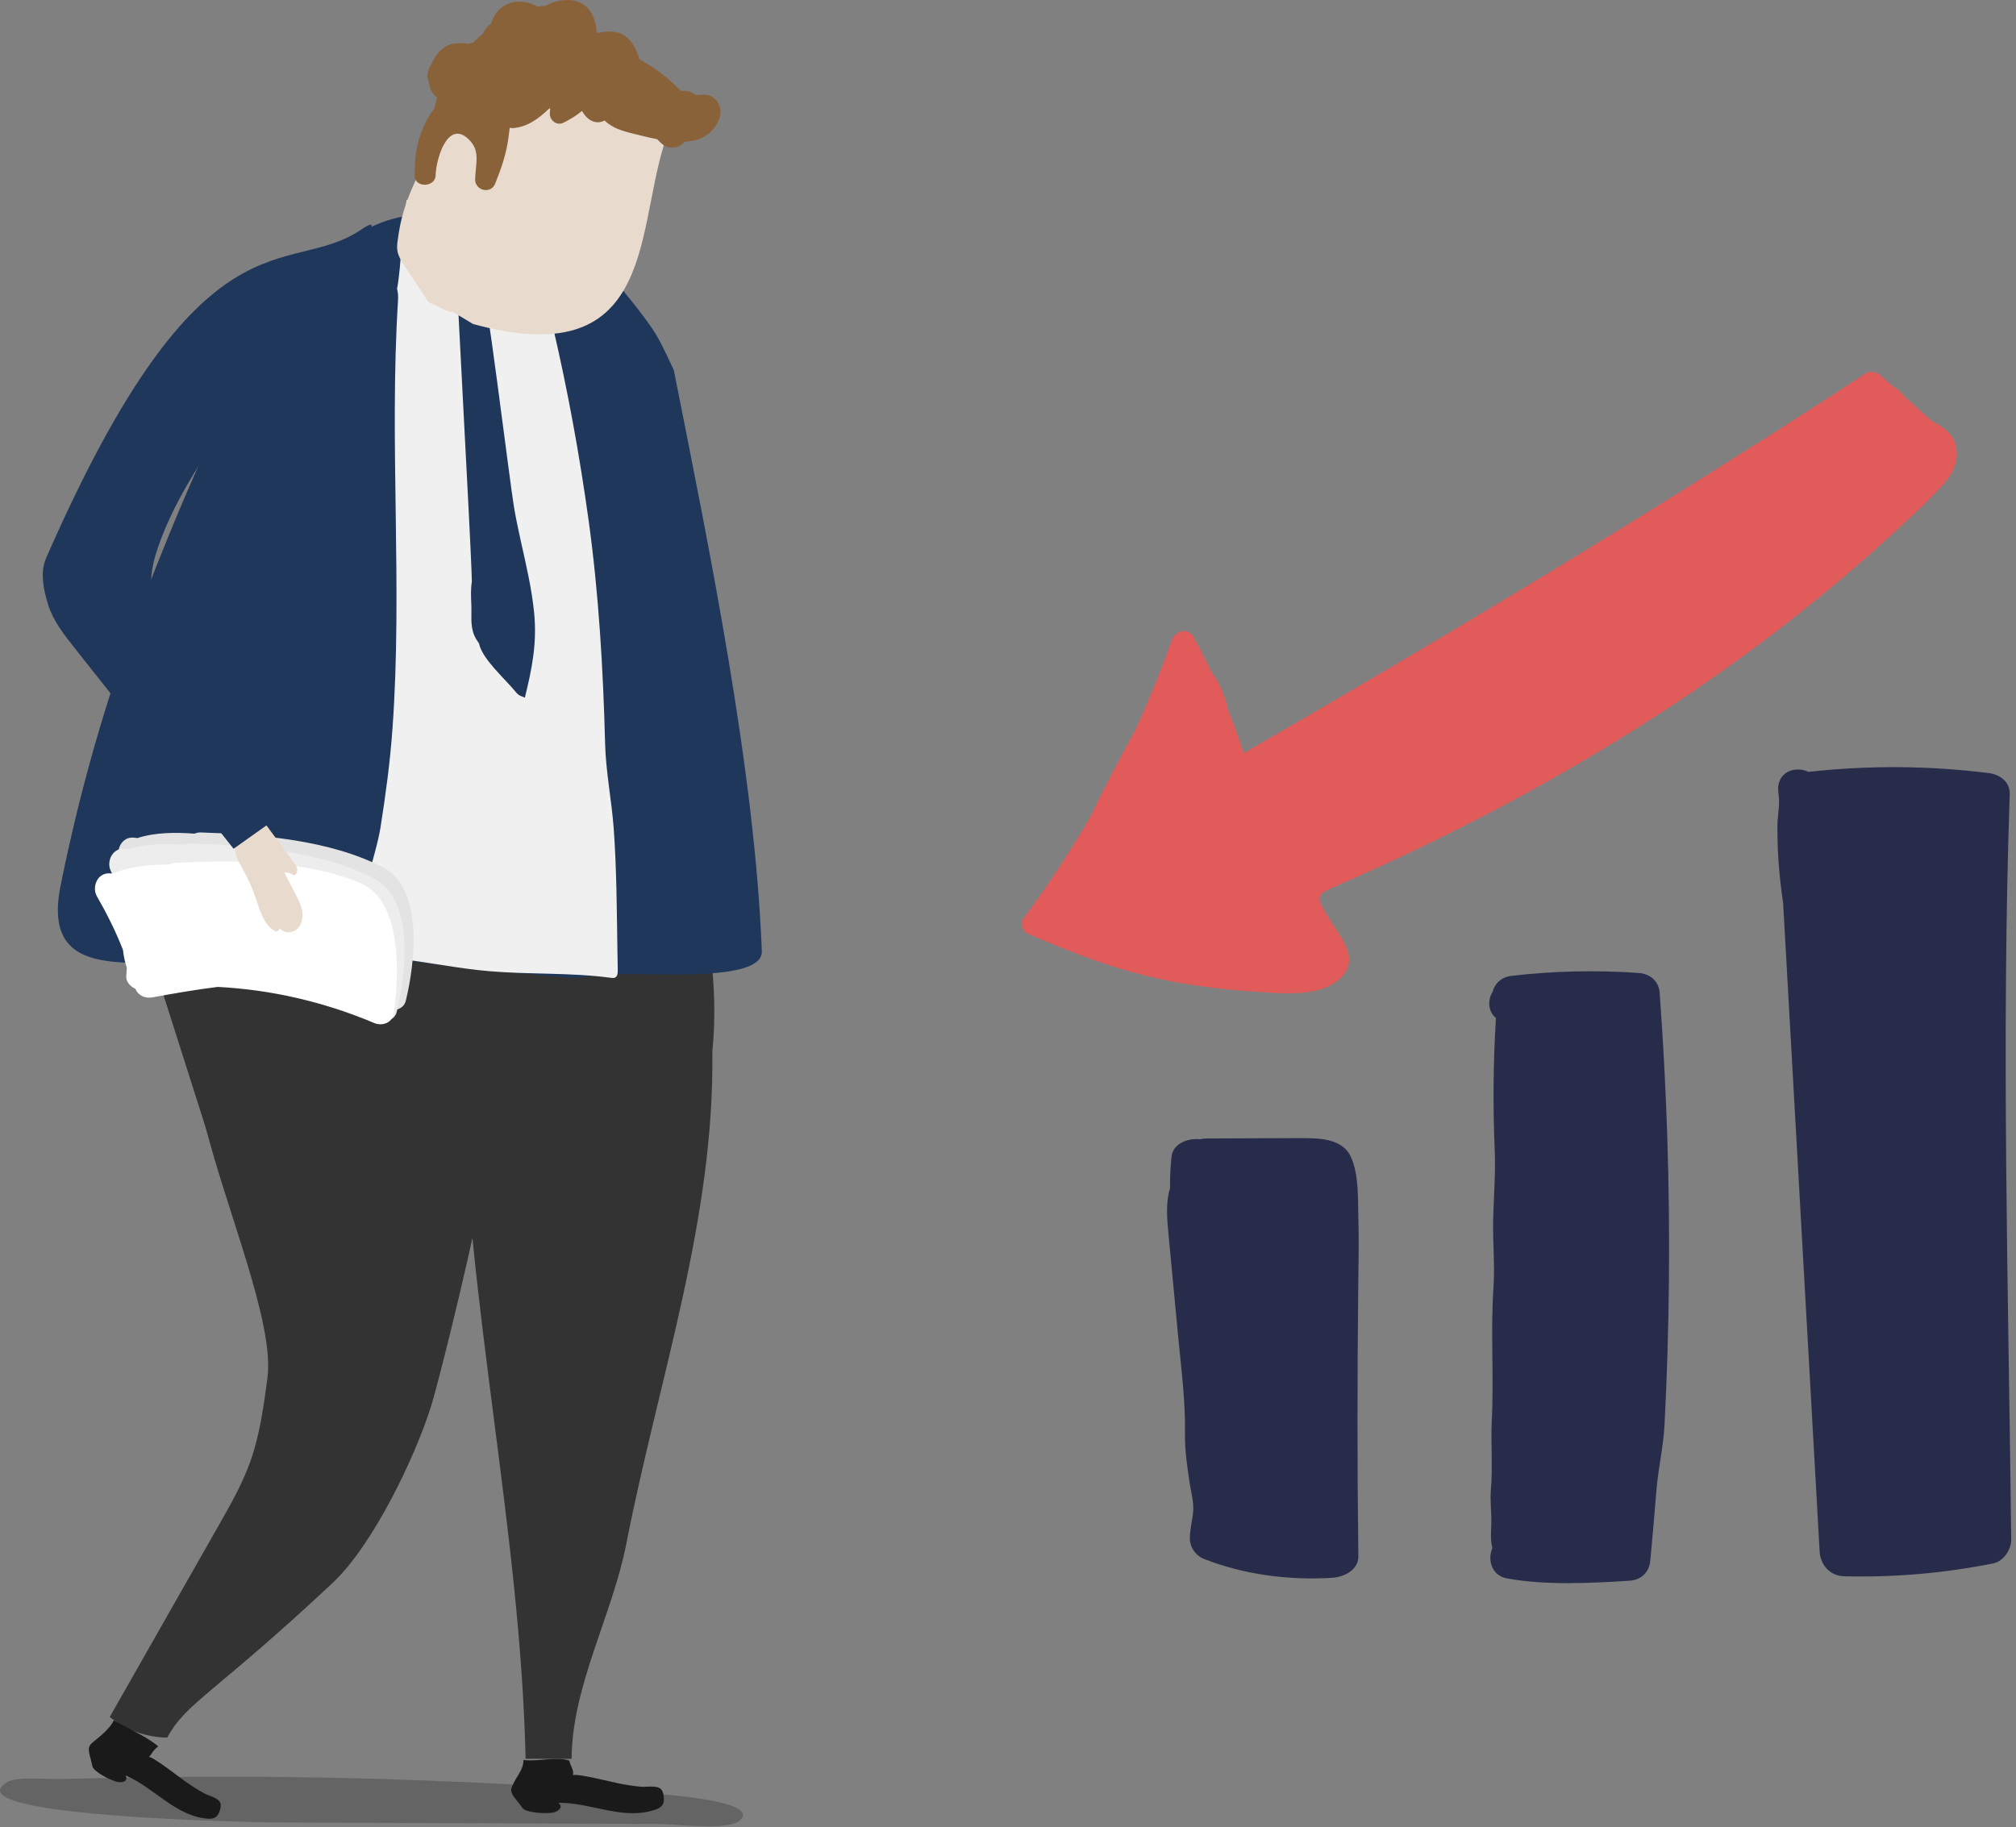 <svg xmlns="http://www.w3.org/2000/svg" width="374" height="339" viewBox="0 0 374 339" fill="none"><rect x="0" y="0" width="374" height="339" fill="#808080" stroke="none"/><path d="M189.864 170.417C194.329 164.403 198.44 158.154 202.184 151.693C204.849 146.197 207.668 140.783 210.616 135.437C213.117 130.003 215.376 124.445 217.376 118.769C217.994 117.015 220.411 116.368 221.424 118.2C222.659 120.434 223.811 122.705 224.897 125.005C225.185 125.308 225.456 125.649 225.685 126.067C226.665 127.858 227.38 129.714 227.794 131.634C228.862 134.299 229.839 137.003 230.722 139.746C269.683 117.227 308.337 93.975 346.041 69.331C346.985 68.713 348.182 69.026 348.968 69.726C349.672 70.352 350.376 70.979 351.079 71.605C351.909 72.072 352.663 72.727 353.289 73.572C354.998 75.093 356.706 76.614 358.415 78.135C361.024 79.456 363.21 81.114 363 84.654C362.84 87.341 360.942 89.476 359.194 91.3C356.036 94.598 352.619 97.681 349.24 100.739C336.553 112.219 322.905 122.596 308.628 131.932C294.234 141.344 279.187 149.705 263.726 157.15C259.861 159.011 255.971 160.815 252.057 162.566C250.346 163.331 248.621 164.063 246.91 164.829C243.999 166.134 244.507 166.74 245.928 169.37C247.286 171.883 250.652 175.595 250.259 178.596C249.894 181.379 246.954 183.034 244.6 183.68C240.597 184.777 235.919 184.188 231.84 183.92C227.287 183.621 222.744 183.065 218.251 182.258C208.487 180.503 199.687 177.168 190.616 173.217C189.701 172.817 189.259 171.232 189.864 170.417Z" fill="#E25B5B"></path><path d="M251.982 238.175C252.025 234.139 252.123 230.099 251.997 226.062C251.886 222.534 252.139 218.157 250.662 214.777C249.049 211.085 244.607 211.159 240.444 211.175C234.921 211.196 229.398 211.218 223.875 211.239C223.41 211.241 222.99 211.297 222.607 211.39C220.307 211.124 217.604 212.219 217.338 214.609C217.119 216.573 217.038 218.533 217.062 220.489C216.197 223.28 216.521 226.301 216.817 229.463C217.387 235.555 217.969 241.646 218.545 247.738C219.119 253.809 219.934 259.919 219.835 266.012C219.784 269.105 220.241 272.075 220.699 275.149C220.966 276.938 221.54 278.896 221.336 280.701C221.148 282.373 220.718 283.852 220.74 285.591C220.759 287.017 221.731 288.621 223.414 289.279C230.709 292.131 238.914 293.244 247.006 292.764C249.675 292.606 252.027 291.083 251.997 288.814C251.776 271.927 251.798 255.065 251.982 238.175Z" fill="#282C4B"></path><path d="M307.898 184.228C307.744 182.117 306.22 180.691 303.977 180.532C296.074 179.972 288.206 180.154 280.342 181.077C278.425 181.302 277.27 182.6 276.9 184.026C275.948 185.52 276.048 187.749 277.524 188.883C277.002 197.067 276.953 205.371 277.296 213.544C277.472 217.722 277.11 222.032 277.007 226.241C276.903 230.488 277.349 234.709 277.061 238.938C276.503 247.151 277.163 255.397 276.75 263.627C276.538 267.87 276.958 272.076 276.588 276.324C276.401 278.479 276.716 280.53 276.66 282.672C276.613 284.494 276.477 285.751 276.86 287.209C275.935 289.381 276.677 292.326 279.57 292.863C286.695 294.185 294.987 293.752 302.248 293.304C304.501 293.165 305.939 291.725 306.145 289.632C306.58 285.198 306.932 280.751 307.314 276.312C307.664 272.241 308.584 268.455 308.794 264.378C309.254 255.48 309.527 246.573 309.614 237.665C309.788 219.838 309.197 202.012 307.898 184.228Z" fill="#282C4B"></path><path d="M372.839 147.359C372.918 145.06 371.001 143.701 368.999 143.45C357.848 142.047 346.658 141.978 335.493 143.219C333.059 142.022 329.257 143.181 329.955 147.427C330.252 149.231 329.718 151.58 329.731 153.445C329.744 155.326 329.774 157.195 329.893 159.073C330.072 161.915 330.388 164.749 330.799 167.567C333.056 207.667 335.314 247.766 337.571 287.866C337.714 290.399 339.528 292.406 342.093 292.471C351.402 292.705 360.626 291.907 369.764 290.087C371.691 289.703 373.137 287.529 373.116 285.604C372.593 239.549 371.254 193.402 372.839 147.359Z" fill="#282C4B"></path><path opacity="0.22" d="M2.504 334.076C-0.162 333.154 -0.934 332.032 1.342 330.668C3.172 329.571 8.477 330.154 10.899 330.098C22.235 329.833 33.581 329.628 44.955 329.664C67.831 329.738 90.758 330.613 113.53 332.284C116.91 332.532 141.391 333.495 137.387 337.669C135.351 339.791 125.62 338.445 122.027 338.431C114.173 338.4 106.319 338.369 98.466 338.338C82.757 338.276 67.049 338.215 51.339 338.153C47.845 338.14 12.324 337.471 2.504 334.076Z" fill="url(#paint0_linear_161_48166)"></path><path d="M129.224 208.652C129.873 207.179 130.308 205.592 130.676 204.017C132.397 196.638 132.862 188.989 132.271 181.44C131.878 176.415 131.818 167.707 126.611 164.964C123.594 163.375 119.458 163.911 117.106 166.451C113.763 166.333 110.223 166.593 106.889 166.659L90.112 166.992C85.977 167.073 81.091 166.555 76.702 166.994L39.294 166.38C37.413 166.349 35.901 167.166 34.827 168.395C30.51 168.378 26.297 171.956 27.848 176.83C31.438 188.109 35.027 199.387 38.617 210.665C40.879 217.771 51.632 214.87 49.727 207.566C48.735 203.767 47.744 199.969 46.753 196.171C47.376 196.58 48.055 196.921 48.804 197.165C55.004 199.186 61.632 194.818 65.946 189.667C66.15 189.746 66.356 189.821 66.561 189.899C67.586 191.279 69.252 192.232 71.585 192.256C72.399 192.264 73.212 192.309 74.025 192.342C74.5 192.467 74.969 192.61 75.449 192.72C75.632 192.761 75.817 192.796 76.001 192.837C76.51 195.531 78.638 198.04 81.869 198.291C90.684 198.976 101.039 199.95 109.764 198.07C111.125 197.777 112.399 197.301 113.558 196.643C113.688 196.758 113.822 196.87 113.962 196.969C113.871 198.048 113.762 199.126 113.661 200.205C113.416 201.397 113.139 202.591 112.804 203.795C111.493 208.507 113.853 211.997 117.202 213.545C120.748 215.597 125.155 214.561 127.646 211.35C128.289 210.522 128.802 209.611 129.224 208.652Z" fill="#333333"></path><path d="M103.59 334.506C104.773 335.495 103.165 336.28 102.393 336.354C100.988 336.488 99.529 336.41 98.155 336.08C97.791 335.992 97.42 335.882 97.127 335.649C96.897 335.466 96.73 335.218 96.565 334.974C96.113 334.3 95.039 333.233 94.869 332.45C94.729 331.805 95.118 331.178 95.422 330.589C96.067 329.338 97.17 328.053 97.114 326.567C100.161 326.901 103.083 325.853 105.607 326.672C105.819 327.731 106.614 328.596 106.244 329.424C106.488 328.878 113.846 330.724 114.718 330.894C116.122 331.168 117.532 331.401 118.958 331.526C120.068 331.624 122.194 331.114 122.818 332.217C123.039 332.609 123.112 333.067 123.145 333.516C123.17 333.858 123.174 334.209 123.063 334.533C122.871 335.092 122.357 335.493 121.801 335.697C115.756 337.915 109.73 334.418 103.59 334.506Z" fill="#1A1A1A"></path><path d="M100.777 192.707C107.71 192.524 114.642 192.342 121.575 192.159C122.008 191.266 132.134 194.041 132.148 195.033C132.598 226.326 122.189 255.734 116.19 286.453C113.604 299.691 106.096 312.865 106.044 326.352C103.199 326.347 100.354 326.342 97.509 326.337C96.543 284.148 86.685 242.165 85.719 199.975C85.67 197.841 94.648 195.188 96.3 193.83C97.511 192.836 99.209 192.749 100.777 192.707Z" fill="#333333"></path><path d="M31.023 322.409C27.174 322.366 23.352 320.993 20.359 318.58C27.124 306.684 33.889 294.789 40.653 282.894C42.793 279.132 44.943 275.347 46.404 271.275C48.2 266.27 48.913 260.954 49.614 255.684C52.334 235.248 13.19 170.662 57.776 194.377C59.305 195.191 58.251 190.896 59.144 189.414C61.71 185.159 67.855 185.351 72.782 186.076C73.862 186.235 75.037 186.443 75.758 187.26C76.583 188.194 85.724 186.991 86.827 187.573C95.205 191.986 90.887 203.135 89.572 219.341C89.11 225.039 81.662 255.549 79.943 261.003C76.905 270.643 69.108 286.774 61.721 293.692C39.609 314.399 34.589 315.829 31.023 322.409Z" fill="#333333"></path><path d="M23.308 329.429C23.957 330.746 22.252 330.812 21.551 330.58C20.275 330.157 19.034 329.528 17.965 328.712C17.682 328.496 17.401 328.258 17.236 327.942C17.106 327.694 17.056 327.413 17.008 327.138C16.874 326.377 16.35 325.034 16.505 324.288C16.633 323.672 17.213 323.274 17.705 322.878C18.75 322.036 20.583 320.5 21.109 319.184C23.635 320.645 27.472 322.358 29.355 324.042C28.325 324.789 28.227 325.442 27.585 326.022C28.009 325.639 33.706 330.074 34.4 330.558C35.517 331.336 36.656 332.08 37.85 332.737C38.779 333.249 40.829 333.621 40.946 334.823C40.988 335.25 40.874 335.676 40.729 336.08C40.619 336.387 40.486 336.695 40.264 336.934C39.881 337.347 39.278 337.5 38.715 337.464C32.59 337.073 28.692 331.711 23.308 329.429Z" fill="#1A1A1A"></path><path d="M121.105 61.13C118.785 57.676 116.078 54.601 113.584 51.391C111.92 49.932 110.143 48.586 108.199 47.407C99.455 42.105 88.866 39.375 78.642 39.739C67.332 40.143 60.128 47.469 53.758 56.265C42.698 71.538 35.301 89.251 28.362 106.666C20.92 125.342 15.177 144.691 11.229 164.398C7.466 183.182 26.045 177.273 37.764 179.155C47.585 180.732 45.581 177.097 55.621 177.579C55.822 177.589 73.222 177.827 73.424 177.835C75.24 178.283 80.649 178.859 82.8 179.18C88.942 180.098 93.052 180.269 99.258 180.827C111.338 181.914 102.45 181.332 114.579 180.775C121.134 180.474 141.549 182.277 141.33 176.511C140.062 143.063 131.58 101.756 124.993 68.643C123.722 65.983 122.55 63.281 121.105 61.13Z" fill="#1F375A"></path><path d="M114.543 176.549C114.426 168.932 114.397 161.218 113.849 153.658C113.458 148.453 112.397 143.242 112.259 138.024C111.892 124.171 111.098 110.316 109.195 96.542C107.533 84.511 105.341 72.526 102.573 60.632C101.114 54.359 101.234 41.596 94.878 37.107C92.731 37.172 89.17 37.08 87.021 37.107C86.583 37.001 84.074 37.101 83.544 37.101C82.967 37.101 80.383 36.933 79.914 37.058C77.232 37.075 78.142 37.118 75.458 37.106C74.505 41.536 74.511 49.132 73.662 53.576C73.818 54.219 73.892 54.912 73.844 55.667C72.171 82.195 74.715 108.771 72.806 135.29C72.368 141.377 71.551 147.438 70.596 153.483C69.681 159.264 66.208 167.29 67.165 173.037C67.312 173.921 67.563 174.645 67.907 175.239C68.474 176.466 69.808 177.473 72.09 177.692C72.505 177.758 72.944 177.803 73.397 177.836C79.194 178.48 84.904 179.698 90.753 180.2C98.323 180.849 105.853 180.417 113.36 181.432C113.6 181.464 113.856 181.495 114.078 181.397C114.556 181.188 114.617 180.549 114.606 180.029C114.581 178.872 114.561 177.712 114.543 176.549Z" fill="#F0F0F0"></path><path d="M98.038 106.925C97.177 102.624 96.065 98.34 95.344 94.026C94.491 88.914 90.234 53.546 88.774 48.447C88.697 48.176 88.505 47.971 88.253 47.817C88.228 47.778 88.2 47.74 88.169 47.703C88.294 47.595 88.395 47.467 88.447 47.304C88.999 45.57 89.608 43.846 90.204 42.119C90.407 41.532 90.037 40.75 88.945 40.56C87.306 40.275 85.79 40.286 84.324 40.774C84.117 40.842 83.956 40.928 83.82 41.019C83.076 41.209 82.567 41.648 82.894 42.299C83.677 43.856 83.975 45.507 84.696 47.086C84.742 47.187 84.815 47.278 84.898 47.365C84.69 47.533 84.566 47.76 84.576 48.049C84.918 57.147 87.131 96.757 87.472 105.855C87.498 106.541 87.517 107.23 87.539 107.92C87.312 109.312 87.367 110.755 87.438 112.127C87.535 114.008 87.185 116.034 87.991 117.907C88.209 118.411 88.519 118.904 88.865 119.39C89.486 122.351 93.657 125.887 95.793 128.528C96.091 128.896 96.498 129.129 96.943 129.26C97.072 129.332 97.218 129.391 97.372 129.44C98.708 124.015 99.635 119.361 99.096 113.749C98.876 111.465 98.492 109.193 98.038 106.925Z" fill="#1F375A"></path><path d="M92.887 11.931C88.209 14.857 85.096 19.665 82.208 24.359C78.627 30.182 75.086 36.255 74.015 43.003C73.223 47.991 73.343 46.501 79.482 56.05C87.77 60.122 79.856 55.367 87.77 60.122C120.932 69.203 118.018 44.081 123.017 27.403C123.183 26.849 123.344 26.258 123.193 25.7C123.023 25.077 122.499 24.622 121.994 24.218C115.067 18.674 106.8 15.1 98.644 11.591C97.781 11.219 96.889 10.842 95.95 10.84C94.851 10.837 93.819 11.35 92.887 11.931Z" fill="#E8DBCE"></path><path d="M133.293 19.205C132.293 17.392 130.736 17.459 129.138 17.669C128.968 17.544 128.814 17.412 128.611 17.302C127.86 16.893 127.086 16.811 126.31 16.883C124.11 14.554 121.496 12.543 118.64 11.014C118.083 9.339 117.451 7.728 115.959 6.683C114.517 5.674 112.618 5.702 110.695 6.142C110.518 2.391 108.581 -0.681 103.826 0.131C102.742 0.317 101.925 0.64 101.311 1.06C100.768 1.096 100.224 1.15 99.678 1.247C98.909 0.769 98.022 0.442 97.007 0.338C94.185 0.05 91.858 1.684 91.131 4.315C90.409 4.914 89.853 5.607 89.469 6.354C88.887 6.841 88.324 7.349 87.779 7.881C87.484 7.952 87.194 8.032 86.92 8.138C86.291 7.984 85.631 7.953 84.966 8.049C82.819 7.911 80.972 9.658 80.079 11.811C79.56 12.665 79.237 13.547 79.312 14.312C79.348 14.676 79.431 14.983 79.551 15.246C79.687 16.374 80.176 17.397 81.103 18.116C80.887 18.773 80.711 19.43 80.578 20.083C78.111 23.461 76.892 27.303 76.947 31.856C76.941 31.969 76.925 32.084 76.922 32.196C76.93 32.196 76.938 32.196 76.946 32.195C76.95 32.372 76.935 32.539 76.944 32.718C77.046 34.899 80.76 34.743 80.813 32.557C80.887 29.427 83.078 22.167 86.897 25.804C89.13 27.933 88.273 30.039 88.143 33.206C88.054 35.347 91.037 36.131 91.869 34.066C92.973 31.328 93.921 28.566 94.318 25.628C94.412 24.937 94.488 24.301 94.563 23.703C94.758 23.743 94.954 23.782 95.171 23.767C97.775 23.582 99.937 22.034 101.877 20.141C101.941 20.139 102.008 20.145 102.072 20.141C102.043 20.42 102.01 20.691 101.995 20.992C101.928 22.296 103.268 23.402 104.53 22.773C105.892 22.095 106.987 21.405 107.976 20.582C108.887 22.262 110.515 23.24 112.159 22.361C113.624 23.776 115.423 24.314 117.819 24.886C118.976 25.163 120.397 25.534 121.906 25.83C122.192 26.119 122.469 26.416 122.792 26.673C124.026 27.848 126.152 27.471 126.987 26.303C128.575 26.224 130.053 25.859 131.215 24.993C132.835 23.786 134.427 21.262 133.293 19.205Z" fill="#8A6239"></path><path d="M75.281 185.689C76.942 179.009 78.664 164.975 71.243 161.044C61.451 155.857 48.099 154.786 37.225 154.458C36.798 154.446 36.428 154.529 36.115 154.681C32.527 154.427 28.824 154.423 25.51 155.498C25.271 155.474 25.032 155.443 24.793 155.42C22.598 155.21 21.38 157.723 22.22 159.504C23.774 162.796 25.166 166.245 26.223 169.772C26.223 169.784 26.223 169.798 26.224 169.811C26.27 170.975 26.402 172.08 26.666 173.147C26.591 173.676 26.516 174.204 26.437 174.713C26.288 175.68 27.023 176.69 27.929 177.144C28.276 178.273 29.395 179.159 30.994 178.999C35.043 178.593 39.12 178.215 43.188 178.043C53.076 179.35 62.688 182.422 71.603 187.064C72.945 187.763 74.867 187.353 75.281 185.689Z" fill="#E3E3E3"></path><path d="M73.598 187.751C75.258 181.071 76.981 167.038 69.559 163.106C59.767 157.92 46.416 156.849 35.542 156.521C35.115 156.508 34.745 156.591 34.432 156.744C30.843 156.49 27.14 156.485 23.826 157.56C23.587 157.536 23.349 157.505 23.11 157.482C20.915 157.271 19.697 159.784 20.537 161.565C22.09 164.858 23.483 168.307 24.54 171.834C24.54 171.846 24.54 171.86 24.54 171.873C24.586 173.037 24.718 174.141 24.982 175.209C24.908 175.738 24.831 176.265 24.753 176.775C24.603 177.742 25.339 178.752 26.245 179.207C26.591 180.335 27.711 181.222 29.31 181.061C33.359 180.656 37.436 180.277 41.504 180.106C51.392 181.413 61.003 184.484 69.919 189.126C71.261 189.826 73.183 189.415 73.598 187.751Z" fill="#EDEDED"></path><path d="M72.995 188.158C74.109 181.367 74.691 167.24 66.976 163.918C56.798 159.537 43.402 159.542 32.537 160.089C32.111 160.111 31.748 160.224 31.448 160.401C27.851 160.436 24.159 160.729 20.943 162.067C20.703 162.062 20.463 162.05 20.223 162.047C18.018 162.014 17.008 164.617 17.989 166.324C19.803 169.48 21.47 172.807 22.809 176.237C22.811 176.25 22.811 176.264 22.813 176.277C22.953 177.433 23.174 178.523 23.524 179.566C23.492 180.1 23.459 180.631 23.422 181.146C23.351 182.122 24.166 183.069 25.106 183.449C25.542 184.546 26.73 185.34 28.311 185.052C32.314 184.321 36.347 183.617 40.388 183.118C50.349 183.626 60.178 185.915 69.44 189.825C70.834 190.413 72.716 189.849 72.995 188.158Z" fill="white"></path><path d="M54.816 165.897C55.356 166.94 55.903 168.007 56.075 169.168C56.246 170.329 55.977 171.621 55.098 172.402C54.22 173.182 52.67 173.214 51.958 172.28C51.798 172.577 51.497 172.795 51.163 172.854C48.952 171.711 48.228 168.985 47.435 166.631C46.822 164.812 46.038 163.049 45.097 161.375C44.303 159.96 43.36 158.412 43.726 156.832C43.992 155.681 44.926 154.783 45.966 154.216C47.005 153.648 48.167 153.348 49.281 152.945C51.019 155.3 52.757 157.655 54.495 160.01C54.778 160.393 55.07 160.797 55.141 161.268C55.213 161.739 54.983 162.291 54.523 162.418C54.022 162.039 53.377 161.853 52.751 161.905C53.439 163.235 54.128 164.566 54.816 165.897Z" fill="#E8DBCE"></path><path d="M67.007 42.6C75.596 36.775 53.473 60.55 46.599 71.579C40.372 81.569 32.858 90.686 29.041 102.363C27.209 107.967 27.739 113.965 30.8 119.605C36.898 130.844 43.257 141.93 49.867 152.844C47.688 154.391 45.509 155.939 43.331 157.486C33.463 145.021 23.596 132.556 13.729 120.092C11.828 117.69 9.871 115.185 8.944 112.233C8.044 109.37 7.406 106.173 8.547 103.567C37.663 37.013 53.235 51.941 67.007 42.6Z" fill="#1F375A"></path><defs><linearGradient id="paint0_linear_161_48166" x1="137.839" y1="336.397" x2="-0.011" y2="332.59" gradientUnits="userSpaceOnUse"><stop></stop><stop offset="1"></stop></linearGradient></defs></svg>